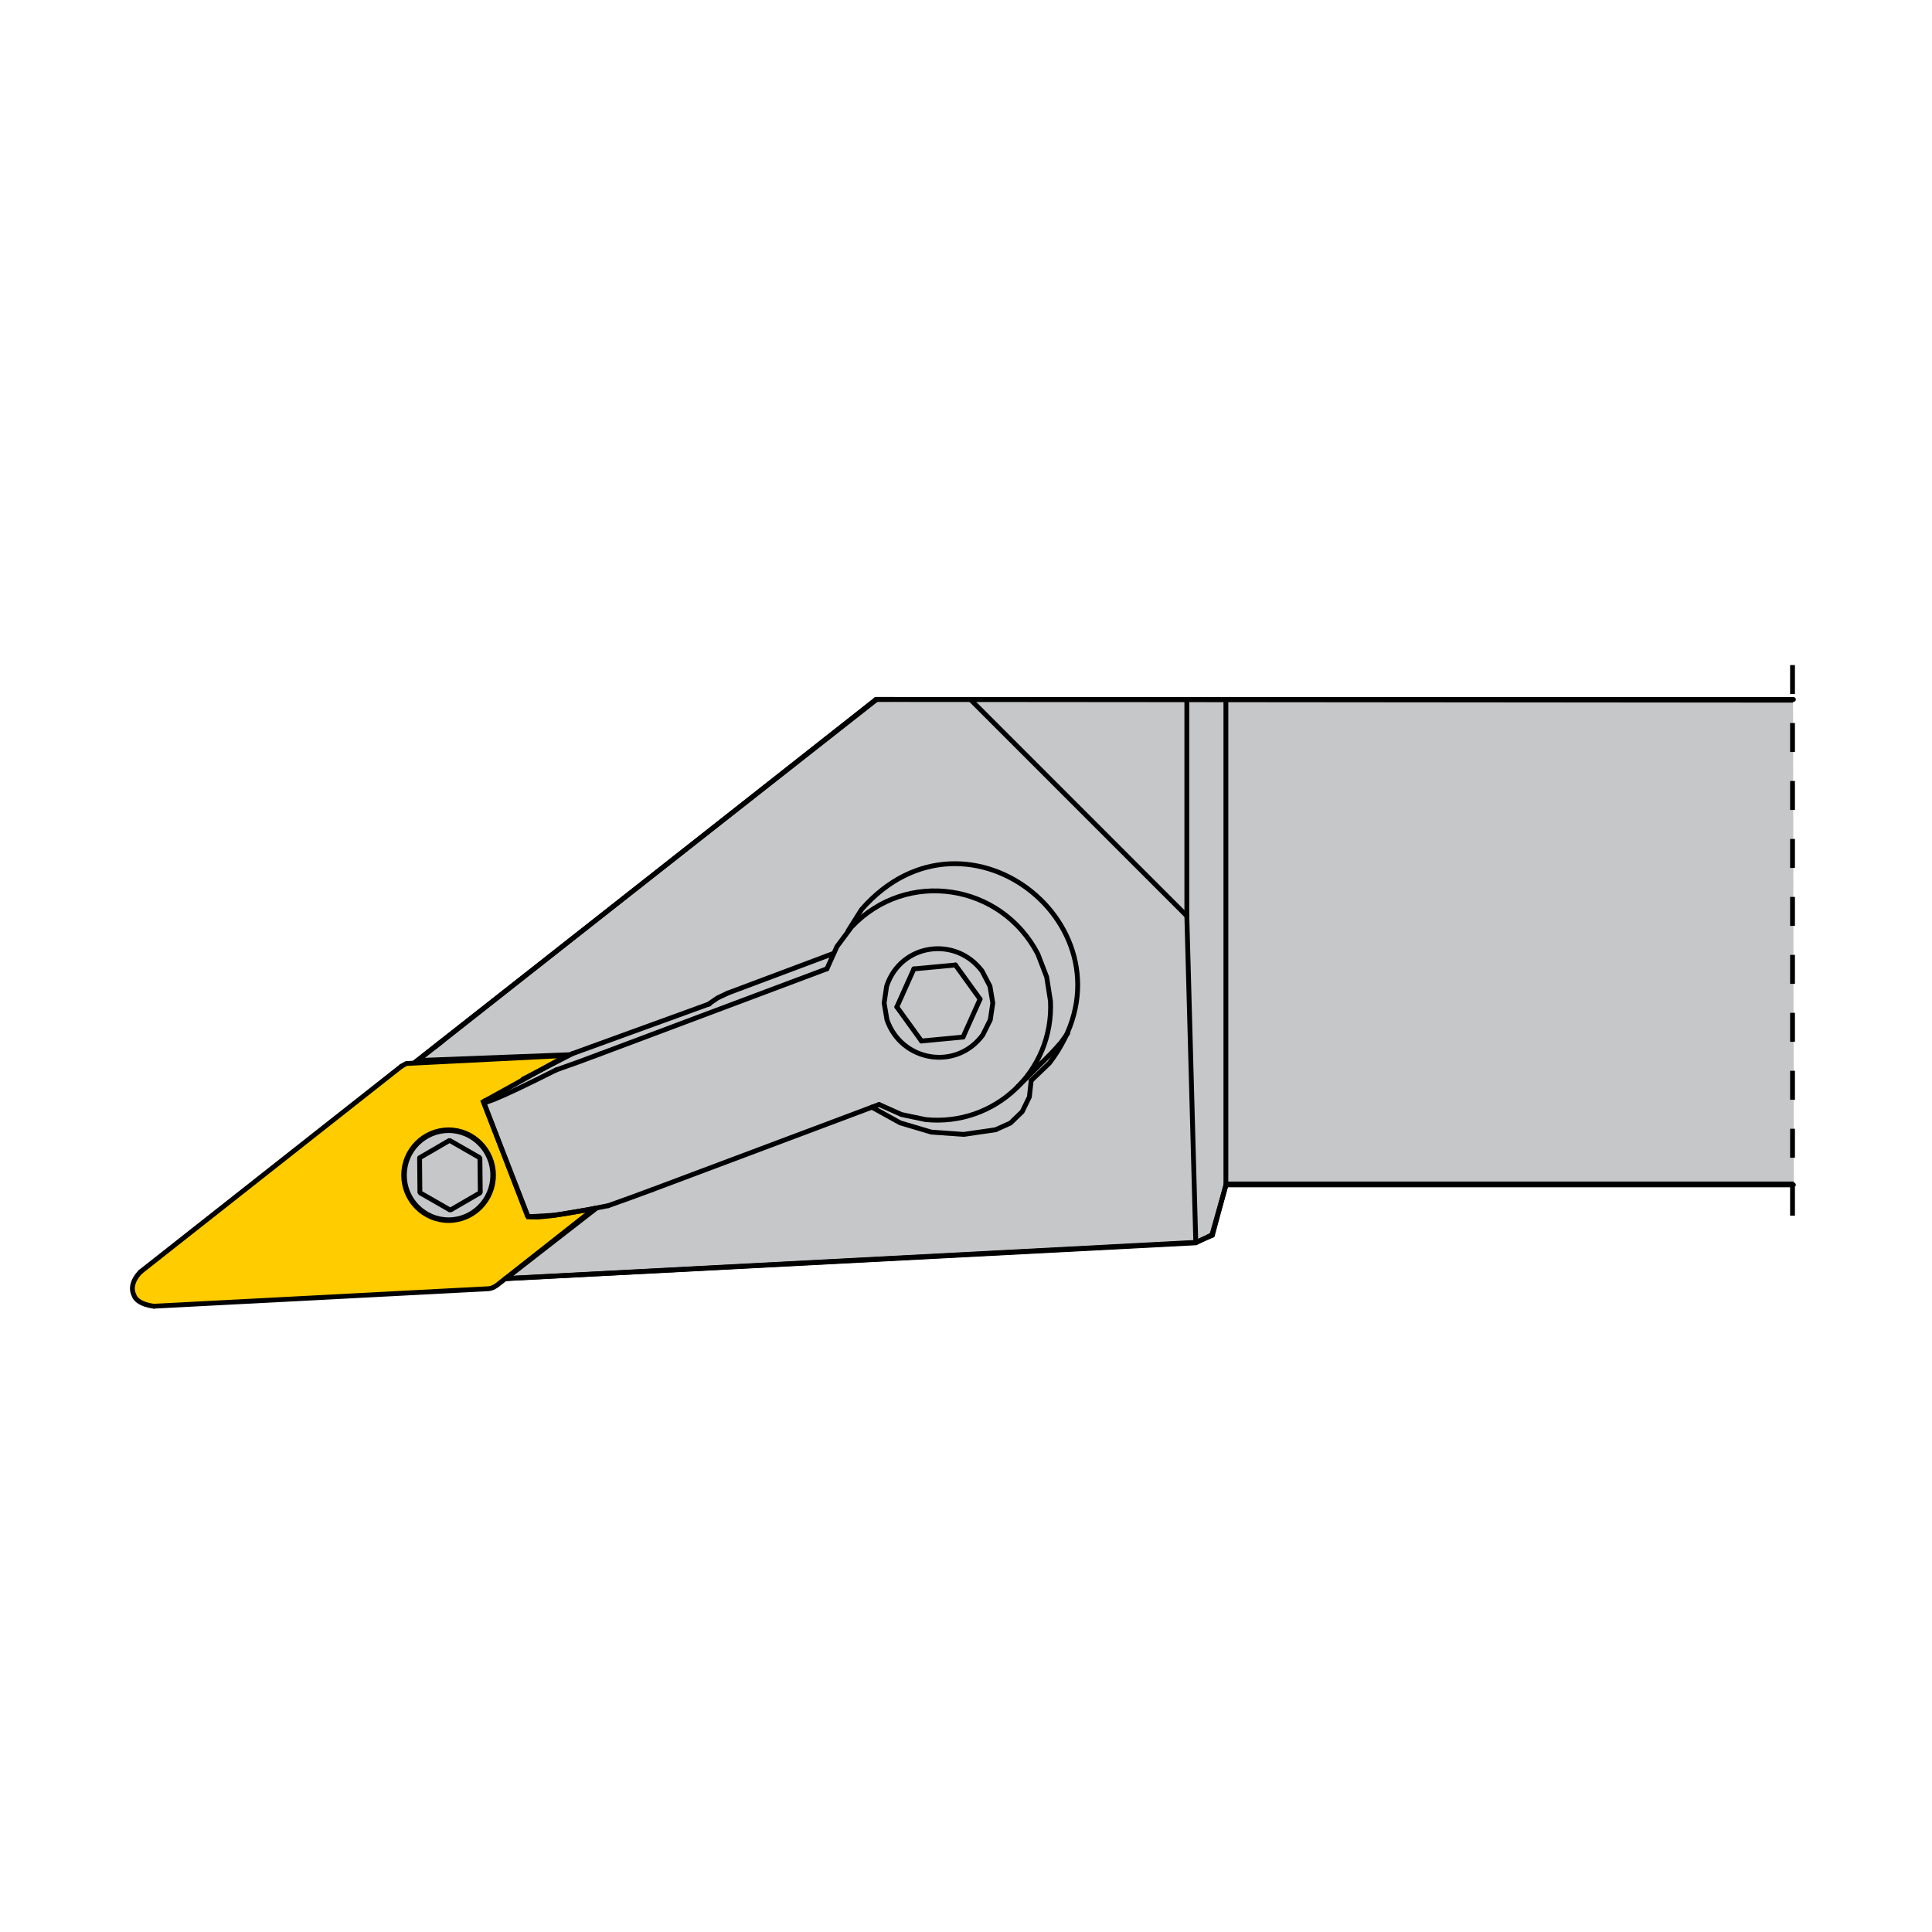 <?xml version="1.0" encoding="iso-8859-1"?>
<!-- Generator: Adobe Illustrator 27.1.1, SVG Export Plug-In . SVG Version: 6.00 Build 0)  -->
<svg version="1.1" xmlns="http://www.w3.org/2000/svg" xmlns:xlink="http://www.w3.org/1999/xlink" x="0px" y="0px"
	 viewBox="0 0 800 800" style="enable-background:new 0 0 800 800;" xml:space="preserve">
<g id="ITM_x5F_ZCC_x5F_Turning_x5F_Toolholder_x5F_MVJN_x5F_93.svg">
	<path style="fill:#FFCC00;" d="M168.453,440.571l17-4.55l75.8-32.67l30.32,114.49l-78.32,8.95l-8.74,6.51l-142.7,8.13
		c-7.3-4.301-8.17-9.53-2.58-15.69"/>
	<path style="fill:none;stroke:#000000;stroke-width:0.04;stroke-miterlimit:22.926;" d="M168.453,440.571l17-4.55l75.8-32.67
		l30.32,114.49l-78.32,8.95l-8.74,6.51l-142.7,8.13c-7.3-4.301-8.17-9.53-2.58-15.69L168.453,440.571z"/>
	<path style="fill:#C6C7C8;" d="M185.753,468.002c10.17,0,18.44,8.35,18.44,18.621c0,10.27-8.27,18.62-18.44,18.62
		c-10.19,0-18.46-8.35-18.46-18.62C167.292,476.352,175.562,468.002,185.753,468.002"/>
	<path style="fill:none;stroke:#000000;stroke-width:2.29;stroke-miterlimit:22.926;" d="M185.753,468.002
		c10.17,0,18.44,8.35,18.44,18.621c0,10.27-8.27,18.62-18.44,18.62c-10.19,0-18.46-8.35-18.46-18.62
		C167.292,476.352,175.562,468.002,185.753,468.002z"/>
	<polyline style="fill:#C6C7C8;" points="363.033,289.601 742.467,289.931 742.797,490.251 507.813,490.251 501.813,511.322 
		495.152,514.621 209.393,529.471 246.883,500.332 229.683,503.191 218.693,503.841 200.113,456.211 235.232,436.761 
		172.713,439.151 	"/>
	<polyline style="fill:none;stroke:#000000;stroke-width:2;stroke-miterlimit:22.926;" points="742.797,490.251 507.813,490.251 
		501.813,511.322 495.152,514.621 209.393,529.471 246.883,500.332 229.683,503.191 218.693,503.841 200.113,456.211 
		235.232,436.761 172.713,439.151 363.033,289.601 742.467,289.931 	"/>
	
		<line style="fill:none;stroke:#000000;stroke-width:2;stroke-linecap:round;stroke-linejoin:bevel;stroke-miterlimit:22.926;" x1="421.303" y1="450.121" x2="435.942" y2="435.492"/>
	
		<line style="fill:none;stroke:#000000;stroke-width:2;stroke-linecap:round;stroke-linejoin:bevel;stroke-miterlimit:22.926;" x1="200.313" y1="456.421" x2="218.352" y2="503.362"/>
	
		<line style="fill:none;stroke:#000000;stroke-width:2;stroke-linecap:round;stroke-linejoin:bevel;stroke-miterlimit:22.926;" x1="398.773" y1="429.432" x2="405.823" y2="413.712"/>
	
		<line style="fill:none;stroke:#000000;stroke-width:2;stroke-linecap:round;stroke-linejoin:bevel;stroke-miterlimit:22.926;" x1="381.563" y1="431.062" x2="398.772" y2="429.432"/>
	
		<line style="fill:none;stroke:#000000;stroke-width:2;stroke-linecap:round;stroke-linejoin:bevel;stroke-miterlimit:22.926;" x1="371.373" y1="416.952" x2="381.563" y2="431.062"/>
	
		<line style="fill:none;stroke:#000000;stroke-width:2;stroke-linecap:round;stroke-linejoin:bevel;stroke-miterlimit:22.926;" x1="378.423" y1="401.202" x2="371.373" y2="416.952"/>
	
		<line style="fill:none;stroke:#000000;stroke-width:2;stroke-linecap:round;stroke-linejoin:bevel;stroke-miterlimit:22.926;" x1="395.633" y1="399.591" x2="378.423" y2="401.202"/>
	
		<line style="fill:none;stroke:#000000;stroke-width:2;stroke-linecap:round;stroke-linejoin:bevel;stroke-miterlimit:22.926;" x1="405.823" y1="413.711" x2="395.633" y2="399.591"/>
	<path style="fill:none;stroke:#000000;stroke-width:2;stroke-linecap:round;stroke-linejoin:bevel;stroke-miterlimit:22.926;" d="
		M411.093,415.321l-1.17-6.949l-3.27-6.281c-11.08-14.709-33.74-11.349-39.52,6.281l-1.03,6.949l1.17,6.96
		c6.03,17.39,28.74,21.15,39.67,6.26l3.12-6.26L411.093,415.321z"/>
	
		<line style="fill:none;stroke:#000000;stroke-width:2;stroke-linecap:round;stroke-linejoin:bevel;stroke-miterlimit:22.926;" x1="270.153" y1="492.591" x2="364.013" y2="457.352"/>
	
		<polyline style="fill:none;stroke:#000000;stroke-width:2;stroke-linecap:round;stroke-linejoin:bevel;stroke-miterlimit:22.926;" points="
		270.153,492.591 260.783,496.042 251.853,499.242 	"/>
	
		<line style="fill:none;stroke:#000000;stroke-width:2;stroke-linecap:round;stroke-linejoin:bevel;stroke-miterlimit:22.926;" x1="236.973" y1="436.311" x2="293.783" y2="415.672"/>
	
		<polyline style="fill:none;stroke:#000000;stroke-width:2;stroke-linecap:round;stroke-linejoin:bevel;stroke-miterlimit:22.926;" points="
		230.253,443.052 239.163,439.872 248.523,436.402 	"/>
	
		<line style="fill:none;stroke:#000000;stroke-width:2;stroke-linecap:round;stroke-linejoin:bevel;stroke-miterlimit:22.926;" x1="342.413" y1="401.161" x2="248.523" y2="436.402"/>
	<path style="fill:none;stroke:#000000;stroke-width:2;stroke-linecap:round;stroke-linejoin:bevel;stroke-miterlimit:22.926;" d="
		M364.013,457.352l9.31,4.16l9.91,2.08c28.75,2.9,53.08-20.12,51.75-49l-1.57-10.02l-3.65-9.49c-15.2-29.34-54.4-35.4-77.2-11.2
		l-6.01,8.08l-4.14,9.2"/>
	
		<polyline style="fill:none;stroke:#000000;stroke-width:2;stroke-linecap:round;stroke-linejoin:bevel;stroke-miterlimit:22.926;" points="
		435.943,435.492 439.213,431.832 442.123,427.862 	"/>
	
		<polyline style="fill:none;stroke:#000000;stroke-width:2;stroke-linecap:round;stroke-linejoin:bevel;stroke-miterlimit:22.926;" points="
		200.653,455.822 200.393,456.482 201.763,456.262 204.733,455.182 209.243,453.222 215.133,450.492 222.203,447.062 
		230.253,443.052 	"/>
	
		<line style="fill:none;stroke:#000000;stroke-width:2;stroke-linecap:round;stroke-linejoin:bevel;stroke-miterlimit:22.926;" x1="216.553" y1="446.852" x2="236.973" y2="436.312"/>
	
		<polyline style="fill:none;stroke:#000000;stroke-width:2;stroke-linecap:round;stroke-linejoin:bevel;stroke-miterlimit:22.926;" points="
		251.853,499.242 242.613,501.062 234.543,502.492 227.863,503.462 222.863,503.942 219.653,503.902 218.353,503.362 	"/>
	
		<polyline style="fill:none;stroke:#000000;stroke-width:2;stroke-linecap:round;stroke-linejoin:bevel;stroke-miterlimit:22.926;" points="
		173.743,479.422 186.143,472.213 198.723,479.422 198.873,493.872 186.443,501.082 173.873,493.872 173.743,479.422 	"/>
	
		<polyline style="fill:none;stroke:#000000;stroke-width:2;stroke-linecap:round;stroke-linejoin:bevel;stroke-miterlimit:22.926;" points="
		232.688,437.132 168.253,440.372 166.153,441.562 	"/>
	
		<line style="fill:none;stroke:#000000;stroke-width:2;stroke-linecap:round;stroke-linejoin:bevel;stroke-miterlimit:22.926;" x1="58.243" y1="526.592" x2="166.153" y2="441.562"/>
	<path style="fill:none;stroke:#000000;stroke-width:2;stroke-linecap:round;stroke-linejoin:bevel;stroke-miterlimit:22.926;" d="
		M58.243,526.592c0,0-5.259,4.762-2.74,9.799c1.333,3.852,8.24,4.481,8.24,4.481"/>
	<path style="fill:none;stroke:#000000;stroke-width:2;stroke-linecap:round;stroke-linejoin:bevel;stroke-miterlimit:22.926;" d="
		M63.743,540.871l137.85-7.21c0,0,1.02,0.063,2.206-0.382c1.185-0.444,2.274-1.318,2.274-1.318l40.08-31.58"/>
	
		<line style="fill:none;stroke:#000000;stroke-width:2;stroke-linecap:round;stroke-linejoin:bevel;stroke-miterlimit:22.926;" x1="502.033" y1="511.481" x2="495.153" y2="514.441"/>
	
		<line style="fill:none;stroke:#000000;stroke-width:2;stroke-linecap:round;stroke-linejoin:bevel;stroke-miterlimit:22.926;" x1="209.303" y1="529.421" x2="495.153" y2="514.441"/>
	
		<line style="fill:none;stroke:#000000;stroke-width:2;stroke-linecap:round;stroke-linejoin:bevel;stroke-miterlimit:22.926;" x1="182.973" y1="431.251" x2="180.233" y2="433.421"/>
	
		<line style="fill:none;stroke:#000000;stroke-width:2;stroke-linecap:round;stroke-linejoin:bevel;stroke-miterlimit:22.926;" x1="362.693" y1="289.631" x2="172.393" y2="439.582"/>
	
		<line style="fill:none;stroke:#000000;stroke-width:2;stroke-linecap:round;stroke-linejoin:bevel;stroke-miterlimit:22.926;" x1="401.813" y1="289.631" x2="491.443" y2="379.272"/>
	
		<line style="fill:none;stroke:#000000;stroke-width:2;stroke-linecap:round;stroke-linejoin:bevel;stroke-miterlimit:22.926;" x1="401.813" y1="289.631" x2="362.693" y2="289.631"/>
	
		<polyline style="fill:none;stroke:#000000;stroke-width:2;stroke-linecap:round;stroke-linejoin:bevel;stroke-miterlimit:22.926;" points="
		301.393,411.201 297.083,413.251 293.153,415.961 	"/>
	
		<line style="fill:none;stroke:#000000;stroke-width:2;stroke-linecap:round;stroke-linejoin:bevel;stroke-miterlimit:22.926;" x1="345.003" y1="394.841" x2="301.393" y2="411.202"/>
	<path style="fill:none;stroke:#000000;stroke-width:2;stroke-linecap:round;stroke-linejoin:bevel;stroke-miterlimit:22.926;" d="
		M426.983,447.431l7.57-7.25c40.5-53.32-33.63-114.18-77.8-63.59l-5.59,8.88"/>
	
		<polyline style="fill:none;stroke:#000000;stroke-width:2;stroke-linecap:round;stroke-linejoin:bevel;stroke-miterlimit:22.926;" points="
		412.233,467.811 418.413,465.021 423.273,460.311 426.243,454.211 426.983,447.431 	"/>
	
		<polyline style="fill:none;stroke:#000000;stroke-width:2;stroke-linecap:round;stroke-linejoin:bevel;stroke-miterlimit:22.926;" points="
		361.023,458.471 372.773,464.961 385.653,468.781 399.013,469.731 412.233,467.811 	"/>
	
		<line style="fill:none;stroke:#000000;stroke-width:2;stroke-linecap:round;stroke-linejoin:bevel;stroke-miterlimit:22.926;" x1="495.153" y1="514.441" x2="491.443" y2="379.271"/>
	
		<polyline style="fill:none;stroke:#000000;stroke-width:2;stroke-linecap:round;stroke-linejoin:bevel;stroke-miterlimit:22.926;" points="
		507.613,289.631 491.443,289.631 491.443,379.271 	"/>
	
		<line style="fill:none;stroke:#000000;stroke-width:2;stroke-linecap:round;stroke-linejoin:bevel;stroke-miterlimit:22.926;" x1="507.613" y1="490.63" x2="502.033" y2="511.481"/>
	
		<line style="fill:none;stroke:#000000;stroke-width:2;stroke-linecap:round;stroke-linejoin:bevel;stroke-miterlimit:22.926;" x1="507.613" y1="289.631" x2="507.613" y2="490.631"/>
	
		<line style="fill:none;stroke:#000000;stroke-width:2;stroke-linecap:round;stroke-linejoin:bevel;stroke-miterlimit:22.926;" x1="401.813" y1="289.631" x2="491.443" y2="289.631"/>
	
		<line style="fill:none;stroke:#000000;stroke-width:2;stroke-linecap:round;stroke-linejoin:bevel;stroke-miterlimit:22.926;" x1="742.607" y1="490.631" x2="507.613" y2="490.631"/>
	
		<line style="fill:none;stroke:#000000;stroke-width:2;stroke-linecap:round;stroke-linejoin:bevel;stroke-miterlimit:22.926;" x1="507.613" y1="289.631" x2="742.607" y2="289.631"/>
	
		<line style="fill:none;stroke:#000000;stroke-width:2;stroke-miterlimit:22.926;stroke-dasharray:12,12,12,12,12,12;" x1="742.242" y1="275.39" x2="742.242" y2="512.204"/>
</g>
<g id="Layer_1">
</g>
</svg>
